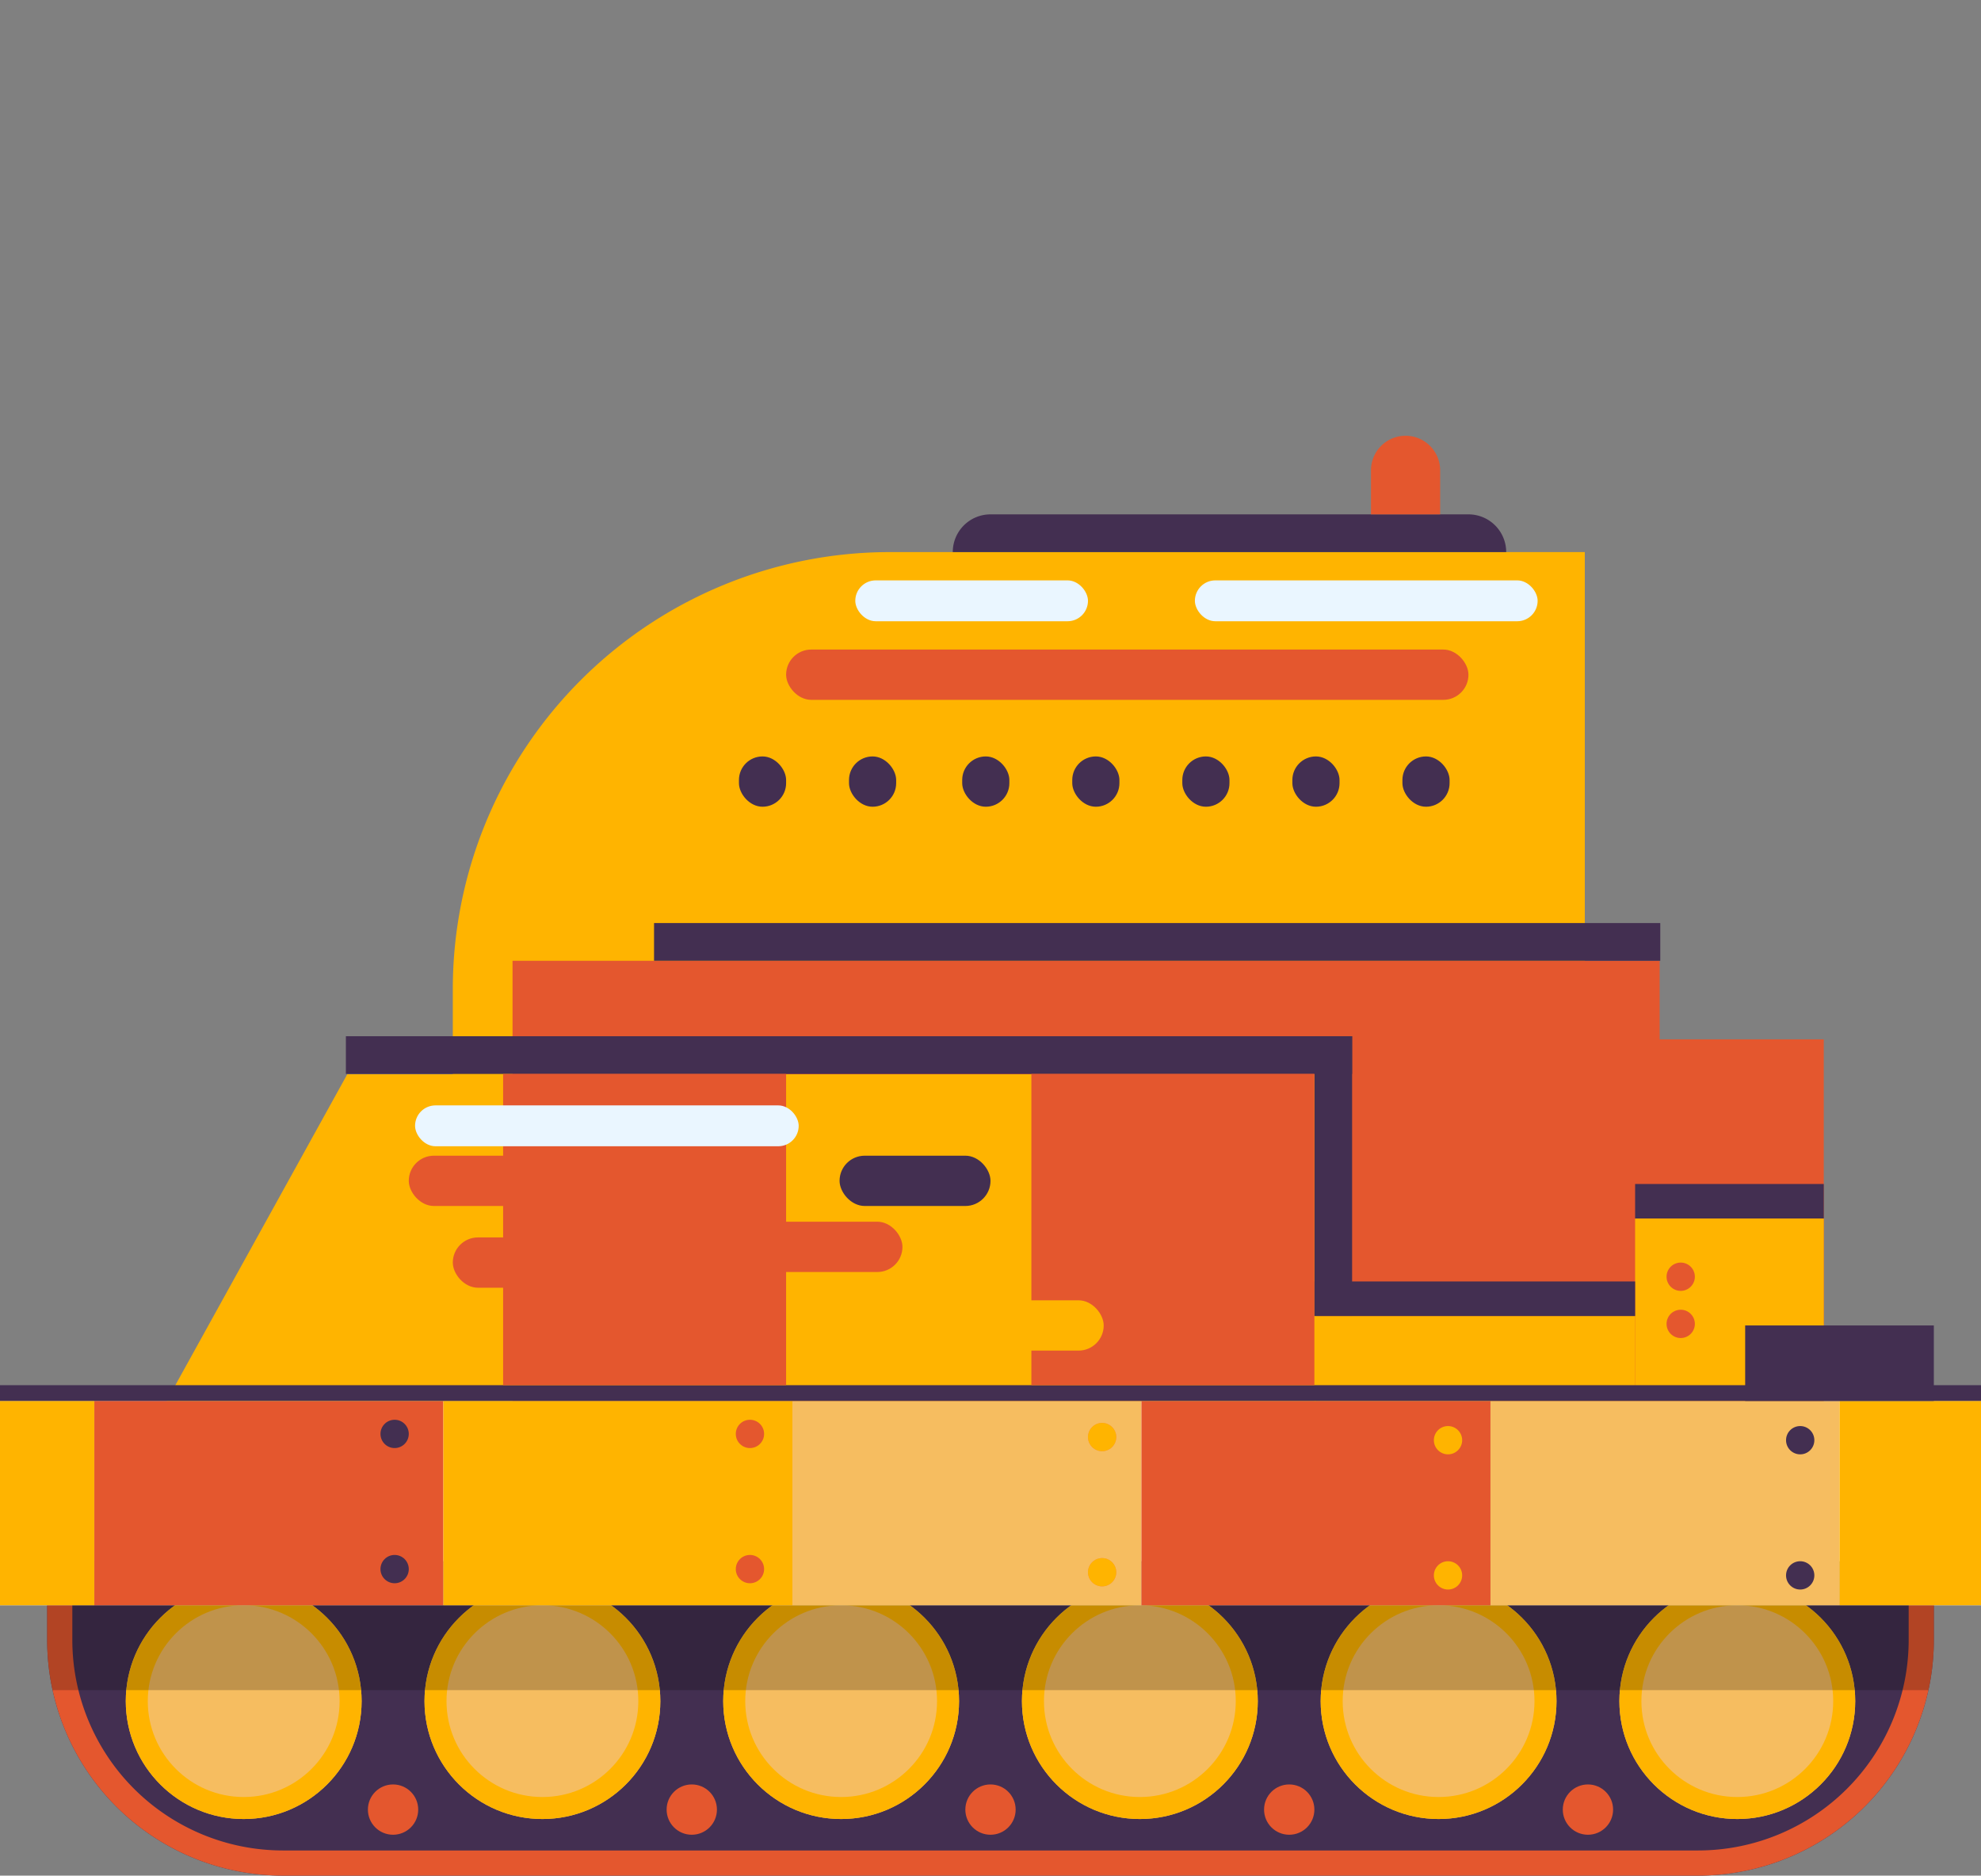 <svg xmlns="http://www.w3.org/2000/svg" xmlns:xlink="http://www.w3.org/1999/xlink" width="630" height="596.61" viewBox="0 0 630 596.61"><rect x="0" y="0" width="630" height="596.61" fill="#808080" stroke="none"/><defs><clipPath id="a"><rect width="551" height="75" fill="none"/></clipPath><clipPath id="c"><rect width="630" height="596.61"/></clipPath></defs><g id="b" clip-path="url(#c)"><g transform="translate(-185 -103.387)"><path d="M139,0H360a0,0,0,0,1,0,0V182a0,0,0,0,1,0,0H0a0,0,0,0,1,0,0V139A139,139,0,0,1,139,0Z" transform="translate(329 279)" fill="#ffb400"/><path d="M12,0H164a12,12,0,0,1,12,12v0a0,0,0,0,1,0,0H0a0,0,0,0,1,0,0v0A12,12,0,0,1,12,0Z" transform="translate(488 267)" fill="#432f51"/><path d="M11,0h0A11,11,0,0,1,22,11V25a0,0,0,0,1,0,0H0a0,0,0,0,1,0,0V11A11,11,0,0,1,11,0Z" transform="translate(621 242)" fill="#e4572e"/><rect width="217" height="16" rx="8" transform="translate(435 310)" fill="#e4572e"/><rect width="15" height="16" rx="7.5" transform="translate(420 344)" fill="#432f51"/><rect width="15" height="16" rx="7.5" transform="translate(455 344)" fill="#432f51"/><rect width="15" height="16" rx="7.5" transform="translate(491 344)" fill="#432f51"/><rect width="15" height="16" rx="7.5" transform="translate(526 344)" fill="#432f51"/><rect width="15" height="16" rx="7.5" transform="translate(561 344)" fill="#432f51"/><rect width="15" height="16" rx="7.5" transform="translate(596 344)" fill="#432f51"/><rect width="15" height="16" rx="7.5" transform="translate(631 344)" fill="#432f51"/></g><g transform="translate(-185 -103.387)"><g transform="translate(200 600)" fill="#432f51" stroke="#e4572e" stroke-width="8"><path d="M0,0H600a0,0,0,0,1,0,0V25a75,75,0,0,1-75,75H75A75,75,0,0,1,0,25V0A0,0,0,0,1,0,0Z" stroke="none"/><path d="M8,4H592a4,4,0,0,1,4,4V25a71,71,0,0,1-71,71H75A71,71,0,0,1,4,25V8A4,4,0,0,1,8,4Z" fill="none"/></g><g transform="translate(225 607)" clip-path="url(#a)"><g transform="translate(-257 -601)"><g transform="translate(257 601)" fill="#f6bd60" stroke="#ffb400" stroke-width="7"><circle cx="37.5" cy="37.5" r="37.5" stroke="none"/><circle cx="37.5" cy="37.5" r="34" fill="none"/></g></g><g transform="translate(-162 -601)"><g transform="translate(257 601)" fill="#f6bd60" stroke="#ffb400" stroke-width="7"><circle cx="37.5" cy="37.5" r="37.5" stroke="none"/><circle cx="37.5" cy="37.5" r="34" fill="none"/></g></g><g transform="translate(-67 -601)"><g transform="translate(257 601)" fill="#f6bd60" stroke="#ffb400" stroke-width="7"><circle cx="37.5" cy="37.5" r="37.5" stroke="none"/><circle cx="37.5" cy="37.5" r="34" fill="none"/></g></g><g transform="translate(28 -601)"><g transform="translate(257 601)" fill="#f6bd60" stroke="#ffb400" stroke-width="7"><circle cx="37.5" cy="37.5" r="37.5" stroke="none"/><circle cx="37.5" cy="37.5" r="34" fill="none"/></g></g><g transform="translate(123 -601)"><g transform="translate(257 601)" fill="#f6bd60" stroke="#ffb400" stroke-width="7"><circle cx="37.5" cy="37.5" r="37.5" stroke="none"/><circle cx="37.5" cy="37.5" r="34" fill="none"/></g></g><g transform="translate(218 -601)"><g transform="translate(257 601)" fill="#f6bd60" stroke="#ffb400" stroke-width="7"><circle cx="37.5" cy="37.5" r="37.5" stroke="none"/><circle cx="37.5" cy="37.5" r="34" fill="none"/></g></g></g><circle cx="8" cy="8" r="8" transform="translate(397 671)" fill="#e4572e"/><circle cx="8" cy="8" r="8" transform="translate(302 671)" fill="#e4572e"/><circle cx="8" cy="8" r="8" transform="translate(492 671)" fill="#e4572e"/><circle cx="8" cy="8" r="8" transform="translate(587 671)" fill="#e4572e"/><circle cx="8" cy="8" r="8" transform="translate(682 671)" fill="#e4572e"/><rect width="630" height="65" transform="translate(185 549)" fill="#fff"/><path d="M31.71,168.387a75.285,75.285,0,0,1-1.71-16v-25H630v25a75.285,75.285,0,0,1-1.711,16Z" transform="translate(170 472.613)" fill="rgba(0,0,0,0.22)"/><rect width="30" height="65" transform="translate(185 549)" fill="#ffb400"/><rect width="111" height="65" transform="translate(215 549)" fill="#e4572e"/><rect width="111" height="65" transform="translate(437 549)" fill="#f6bd60"/><rect width="111" height="65" transform="translate(326 549)" fill="#ffb400"/><rect width="111" height="65" transform="translate(659 549)" fill="#f6bd60"/><rect width="111" height="65" transform="translate(548 549)" fill="#e4572e"/><rect width="45" height="65" transform="translate(770 549)" fill="#ffb400"/><circle cx="4.5" cy="4.5" r="4.5" transform="translate(306 555)" fill="#432f51"/><circle cx="4.5" cy="4.5" r="4.5" transform="translate(306 598)" fill="#432f51"/><circle cx="4.5" cy="4.5" r="4.5" transform="translate(419 555)" fill="#e4572e"/><circle cx="4.5" cy="4.5" r="4.5" transform="translate(419 598)" fill="#e4572e"/><circle cx="4.5" cy="4.5" r="4.5" transform="translate(531 556)" fill="#fb8168"/><circle cx="4.5" cy="4.5" r="4.5" transform="translate(531 599)" fill="#fb8168"/><circle cx="4.5" cy="4.5" r="4.5" transform="translate(531 556)" fill="#ffb400"/><circle cx="4.5" cy="4.5" r="4.5" transform="translate(531 599)" fill="#ffb400"/><circle cx="4.5" cy="4.5" r="4.5" transform="translate(641 557)" fill="#ffb400"/><circle cx="4.5" cy="4.5" r="4.5" transform="translate(641 600)" fill="#ffb400"/><circle cx="4.5" cy="4.5" r="4.5" transform="translate(753 557)" fill="#432f51"/><circle cx="4.5" cy="4.5" r="4.5" transform="translate(753 600)" fill="#432f51"/><path d="M0,0H364.806V24.994H417V140H0Z" transform="translate(348 409)" fill="#e4572e"/><path d="M57.448,0H365.5V103.912H0Z" transform="translate(238 445.088)" fill="#ffb400"/><rect width="320" height="12" transform="translate(295 433)" fill="#432f51"/><rect width="12" height="89" transform="translate(603 433)" fill="#432f51"/><rect width="102" height="27" transform="translate(603 522)" fill="#ffb400"/><rect width="60" height="11" transform="translate(705 480)" fill="#432f51"/><rect width="60" height="58" transform="translate(705 491)" fill="#ffb400"/><rect width="102" height="11" transform="translate(603 511)" fill="#432f51"/><rect width="60" height="24" transform="translate(740 525)" fill="#432f51"/><rect width="630" height="5" transform="translate(185 544)" fill="#432f51"/><rect width="320" height="12" transform="translate(393 397)" fill="#432f51"/><rect width="90" height="99" transform="translate(345 445)" fill="#e4572e"/><rect width="90" height="99" transform="translate(513 445)" fill="#e4572e"/><rect width="48" height="16" rx="8" transform="translate(452 471)" fill="#432f51"/><rect width="48" height="16" rx="8" transform="translate(329 497)" fill="#e4572e"/><rect width="48" height="16" rx="8" transform="translate(315 471)" fill="#e4572e"/><rect width="48" height="16" rx="8" transform="translate(488 517)" fill="#ffb400"/><rect width="48" height="16" rx="8" transform="translate(424 492)" fill="#e4572e"/><circle cx="4.5" cy="4.5" r="4.5" transform="translate(715 520)" fill="#e4572e"/><circle cx="4.5" cy="4.5" r="4.5" transform="translate(715 505)" fill="#e4572e"/></g><rect width="74" height="13" rx="6.5" transform="translate(272 184.613)" fill="#eaf6ff"/><rect width="109" height="13" rx="6.5" transform="translate(380 184.613)" fill="#eaf6ff"/><rect width="122" height="13" rx="6.5" transform="translate(132 351.613)" fill="#eaf6ff"/></g></svg>